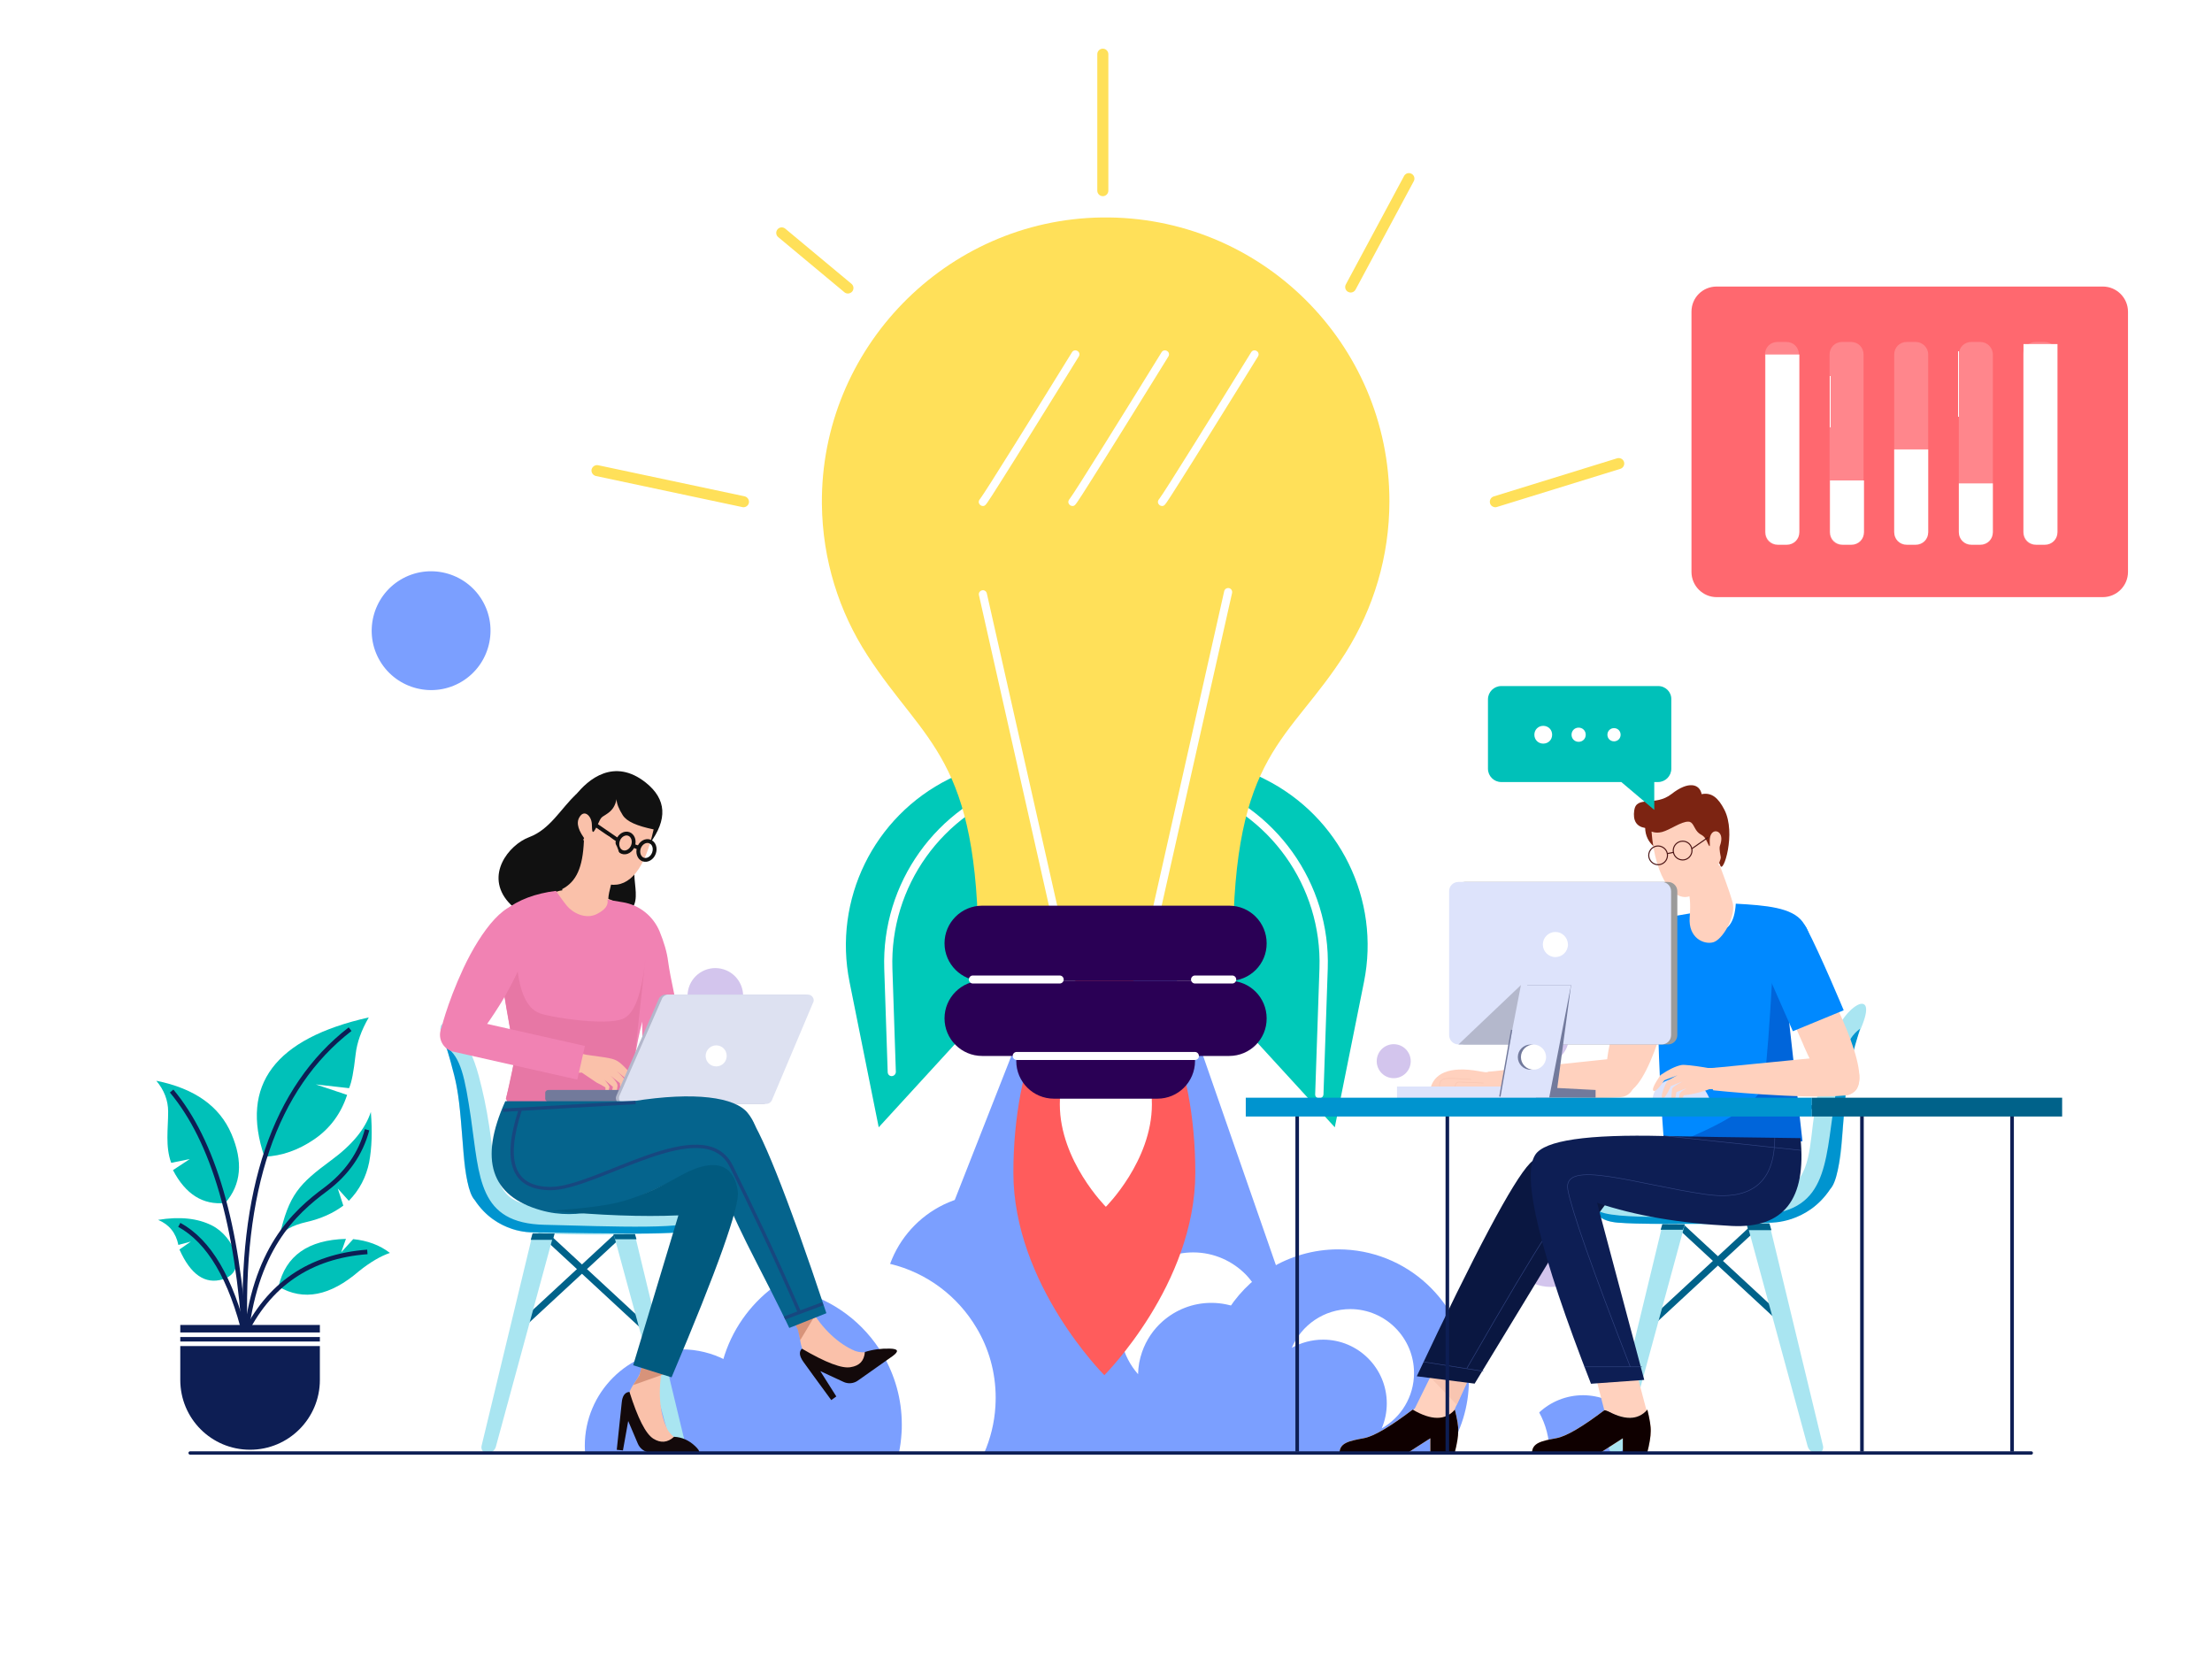 <?xml version="1.0" encoding="utf-8"?>
<!-- Generator: Adobe Illustrator 25.2.0, SVG Export Plug-In . SVG Version: 6.00 Build 0)  -->
<svg version="1.1" id="Layer_1" xmlns="http://www.w3.org/2000/svg" xmlns:xlink="http://www.w3.org/1999/xlink" x="0px" y="0px"
	 viewBox="0 0 1600 1200" style="enable-background:new 0 0 1600 1200;" xml:space="preserve">
<style type="text/css">
	.st0{fill:none;}
	.st1{fill:#00C9B9;}
	.st2{fill:#FFFFFF;}
	.st3{fill:#7B9FFF;}
	.st4{fill:#FF5C5C;}
	.st5{fill:#D3C5ED;}
	.st6{fill:#FFE059;}
	.st7{fill:#2A0055;}
	.st8{fill-opacity:0;stroke:#00628A;stroke-width:2.179;stroke-miterlimit:8.717;}
	.st9{fill:#A9E5F1;}
	.st10{fill:#00628A;}
	.st11{fill:#0094CF;}
	.st12{fill-opacity:0;stroke:#FFFFFF;stroke-width:3.36;stroke-miterlimit:3.84;}
	.st13{fill:#111111;}
	.st14{fill:#FAC1AA;}
	.st15{fill-opacity:0;stroke:#111111;stroke-width:1.152;stroke-miterlimit:9.216;}
	.st16{filter:url(#Adobe_OpacityMaskFilter);}
	.st17{mask:url(#__lottie_element_496_1_);}
	.st18{fill:#D7937A;}
	.st19{fill:#F182B3;}
	.st20{fill:#E777A5;}
	.st21{fill:#F48E94;}
	.st22{fill-opacity:0;stroke:#F182B3;stroke-width:24.96;stroke-linejoin:round;stroke-miterlimit:3.84;}
	.st23{fill-opacity:0;stroke:#F182B3;stroke-width:24.96;stroke-miterlimit:3.84;}
	.st24{fill:#727A9B;}
	.st25{fill:#B3B7CB;}
	.st26{fill:#DDE1F1;}
	.st27{fill:#13090A;}
	.st28{fill:#05648D;}
	.st29{fill:#015A7F;}
	.st30{fill-opacity:0;stroke:#17477F;stroke-width:1.075;stroke-miterlimit:8.602;}
	.st31{fill:#FFD1BE;}
	.st32{fill:#F8C5B1;}
	.st33{fill:#0A1741;}
	.st34{fill-opacity:0;stroke:#324583;stroke-width:0.432;stroke-miterlimit:3.456;}
	.st35{fill:#0F0000;}
	.st36{fill-opacity:0;stroke:#FFFFFF;stroke-width:0.96;stroke-miterlimit:3.84;}
	.st37{fill-opacity:0;stroke:#FFFFFF;stroke-width:12.48;stroke-miterlimit:3.84;}
	.st38{fill-opacity:0;stroke:#FFD1BE;stroke-width:12.48;stroke-linecap:round;stroke-linejoin:round;stroke-miterlimit:3.84;}
	.st39{fill:#0089FF;}
	.st40{fill-opacity:0;stroke:#FFFFFF;stroke-width:23.04;stroke-miterlimit:3.84;}
	.st41{fill-opacity:0;stroke:#F8C5B1;stroke-width:0.432;stroke-linecap:round;stroke-miterlimit:3.456;}
	.st42{fill:#0065DA;}
	.st43{fill:#0D1E54;}
	.st44{filter:url(#Adobe_OpacityMaskFilter_1_);}
	.st45{mask:url(#__lottie_element_410_1_);}
	.st46{fill:#7C2412;}
	.st47{fill-opacity:0;stroke:#4C1515;stroke-width:0.864;stroke-miterlimit:3.456;}
	.st48{fill-opacity:0;stroke:#FFD1BE;stroke-width:15.36;stroke-linecap:round;stroke-linejoin:round;stroke-miterlimit:3.84;}
	.st49{fill:#DDE3FB;}
	.st50{fill:#9B9B9B;}
	.st51{fill:#B4B8CC;}
	.st52{fill:#727A9C;}
	.st53{fill-opacity:0;stroke:#727A9C;stroke-width:0.96;stroke-miterlimit:3.84;}
	.st54{fill-opacity:0;stroke:#0D1E54;stroke-width:2.592;stroke-miterlimit:3.456;}
	.st55{fill:#00C1B9;}
	.st56{fill-opacity:0;stroke:#0D1E54;stroke-width:1.816;stroke-miterlimit:7.264;}
	.st57{fill-opacity:0;stroke:#FFFFFF;stroke-width:1.816;stroke-miterlimit:7.264;}
	.st58{filter:url(#Adobe_OpacityMaskFilter_2_);}
	.st59{mask:url(#__lottie_element_26_1_);}
	.st60{opacity:0.3;}
	.st61{filter:url(#Adobe_OpacityMaskFilter_3_);}
	.st62{mask:url(#__lottie_element_13_1_);}
	.st63{fill:#8BAAFF;}
	.st64{fill-opacity:0;stroke:#FFFFFF;stroke-width:4;stroke-miterlimit:4;}
	.st65{fill-opacity:0;stroke:#0D1E54;stroke-width:2.7;stroke-linecap:round;stroke-miterlimit:3.6;}
	.st66{fill:#FF686F;}
	.st67{filter:url(#Adobe_OpacityMaskFilter_4_);}
	.st68{mask:url(#__lottie_element_13_2_);}
	.st69{opacity:0.2;}
	.st70{fill:#FF868C;}
</style>
<rect class="st0" width="1600" height="1200"/>
<g>
	<g>
		<path class="st1" d="M695.7,558.9l-9.3,4.6c-54.4,27.1-83.9,87.2-71.9,146.8l21.1,105.1l96.9-105.8L695.7,558.9z"/>
		<g>
			<path class="st2" d="M645,778.4c-1.6,0-2.8-1.2-2.9-2.8l-2.5-74.8c-2.1-61.9,37.8-117.8,97-135.9l10-3.1c0.8-0.3,1.8-0.1,2.5,0.4
				c0.7,0.5,1.2,1.3,1.3,2.2l8,106.5c0.1,1.6-1.1,3-2.7,3.1c-1.6,0.1-3-1.1-3.1-2.7l-7.7-102.9l-6.5,2
				c-56.7,17.4-94.9,70.9-92.9,130.2l2.5,74.8C647.9,777,646.7,778.3,645,778.4C645,778.4,645,778.4,645,778.4z"/>
		</g>
		<path class="st1" d="M905.4,558.9l9.3,4.6c54.4,27.1,83.9,87.2,71.9,146.8l-21.1,105.1l-96.9-105.8L905.4,558.9z"/>
		<g>
			<path class="st2" d="M954.2,794.5C954.2,794.5,954.2,794.5,954.2,794.5c-1.7-0.1-3-1.4-2.9-3l3.1-91
				c2-59.3-36.2-112.8-92.9-130.2l-6.5-2L846,689.7c-0.1,1.6-1.5,2.8-3.1,2.7c-1.6-0.1-2.8-1.5-2.7-3.1l9.4-125
				c0.1-0.9,0.5-1.7,1.3-2.2c0.7-0.5,1.6-0.6,2.5-0.4l10,3.1c59.2,18.2,99.1,74.1,97,135.9l-3.1,91
				C957.1,793.3,955.8,794.5,954.2,794.5z"/>
		</g>
		<polygon class="st3" points="740.4,741.2 656.6,954.5 936.6,954.5 842.7,684.6 		"/>
		
			<ellipse transform="matrix(0.995 -9.853795e-02 9.853795e-02 0.995 -89.195 75.144)" class="st3" cx="716.1" cy="940.6" rx="76.8" ry="76.8"/>
		<path class="st3" d="M945,983.2c0,26.6-11,50.6-28.7,67.8H784.7c-12.8-12.4-22-28.4-26.2-46.3c-1.6-6.9-2.5-14.1-2.5-21.5
			c0-10.9,1.9-21.4,5.3-31.2c5.3-15.3,14.5-28.9,26.4-39.4c16.7-14.9,38.7-23.9,62.8-23.9c26.7,0,50.9,11.1,68.1,29
			C935,934.6,945,957.7,945,983.2z"/>
		<path class="st2" d="M916.2,959.1c0,0.5,0,0.9,0,1.4c-0.5-0.6-1.1-1.2-1.7-1.8c-9.7-10-23.2-16.3-38.3-16.3
			c-13.6,0-25.9,5.1-35.3,13.4c-6.7,5.9-11.8,13.5-14.8,22.1c-1.8,5.1-2.8,10.5-2.9,16.1c-5.7-6.5-9.8-14.3-11.8-22.9
			c-0.9-3.9-1.4-7.9-1.4-12.1c0-6.1,1-12,3-17.5c3-8.6,8.2-16.2,14.8-22.2c9.4-8.4,21.7-13.4,35.3-13.4c15,0,28.6,6.3,38.3,16.3
			C910.5,931.9,916.2,944.8,916.2,959.1z"/>
		<path class="st4" d="M838.2,819.6c0,48.4-39.4,87.7-39.4,87.7s-39.4-39.3-39.4-87.7c0-48.4,17.6-87.7,39.4-87.7
			C820.6,732,838.2,771.2,838.2,819.6z"/>
		<path class="st3" d="M562.5,1045.8c0,1.7-0.1,3.4-0.2,5.1H423.2c-0.1-1.7-0.2-3.4-0.2-5.1c0-38.5,31.2-69.8,69.8-69.8
			c11.5,0,22.4,2.8,31.9,7.7C547.1,995.4,562.5,1018.8,562.5,1045.8z"/>
		<path class="st3" d="M1191.6,1050.9h-93.1c1.3-11.5,6.7-21.8,14.9-29.3c8.3-7.7,19.5-12.4,31.7-12.4
			C1169.1,1009.3,1189,1027.5,1191.6,1050.9z"/>
		<circle class="st5" cx="443.3" cy="853.9" r="23.8"/>
		<circle class="st5" cx="1114.8" cy="749.8" r="20.1"/>
		
			<ellipse transform="matrix(0.924 -0.383 0.383 0.924 -258.382 497.523)" class="st5" cx="1121.4" cy="898.2" rx="32.9" ry="32.9"/>
		
			<ellipse transform="matrix(9.853850e-02 -0.995 0.995 9.853850e-02 145.204 1695.128)" class="st5" cx="1008.2" cy="767.4" rx="12.3" ry="12.3"/>
		
			<ellipse transform="matrix(8.933266e-02 -0.996 0.996 8.933266e-02 -374.286 1344.436)" class="st5" cx="548.1" cy="876.9" rx="14.5" ry="14.5"/>
		
			<ellipse transform="matrix(0.2 -0.98 0.98 0.2 -292.446 1083.241)" class="st5" cx="517.4" cy="720.8" rx="20.1" ry="20.1"/>
		<path class="st3" d="M821.7,1027.1c0,8.3-1.3,16.4-3.8,23.9h-146c-2.5-7.5-3.8-15.5-3.8-23.9c0-8.3,1.3-16.3,3.7-23.7
			c5.9-18.2,18.4-33.4,34.6-42.8c11.3-6.5,24.4-10.3,38.4-10.3c5.6,0,11.1,0.6,16.4,1.7c10.2,2.2,19.7,6.5,27.9,12.3
			C808.9,978.2,821.7,1001.1,821.7,1027.1z"/>
		<path class="st2" d="M1120.8,1050.9H999.2c0-33.6,27.2-60.8,60.8-60.8c0.7,0,1.4,0,2.1,0c22.1,0.8,41.2,13.3,51.2,31.5
			C1118.1,1030.3,1120.8,1040.3,1120.8,1050.9z"/>
		<path class="st3" d="M1062.5,998.2c0,19.5-5.9,37.7-16.1,52.7H889.6c-10.2-15.1-16.1-33.2-16.1-52.7c0-34.1,18.1-64,45.1-80.6
			c14.4-8.8,31.3-13.9,49.4-13.9c49.5,0,90.1,38,94.2,86.5C1062.4,992.8,1062.5,995.5,1062.5,998.2z"/>
		<path class="st2" d="M720.2,1011c0,2.1-0.1,4.2-0.2,6.3c-0.7,11.9-3.6,23.3-8.1,33.7H529.2c-5.4-12.2-8.3-25.7-8.3-39.9
			c0-9.4,1.3-18.6,3.8-27.2c6.1-21.4,19.1-39.8,36.4-52.8c16.6-12.4,37.2-19.7,59.4-19.7c8.1,0,15.9,1,23.4,2.8h0
			c26.6,6.4,49,23.5,62.5,46.4C715.2,975.3,720.2,992.6,720.2,1011z"/>
		<path class="st3" d="M652.3,1030.4c0,2.1,0,4.2-0.2,6.3c-0.3,4.8-0.9,9.6-1.9,14.2H527.5c-5.4-12.2-8.3-25.7-8.3-39.9
			c0-9.4,1.3-18.6,3.8-27.2c6.1-21.4,19.1-39.8,36.4-52.8c5.7,0.4,11.3,1.2,16.7,2.5h0c26.6,6.4,49,23.5,62.5,46.4
			C647.3,994.8,652.3,1012,652.3,1030.4z"/>
		<path class="st4" d="M864.6,848.2c0,80.9-65.8,146.5-65.8,146.5s-65.8-65.6-65.8-146.5c0-80.9,29.5-146.5,65.8-146.5
			C835.2,701.7,864.6,767.3,864.6,848.2z"/>
		<path class="st2" d="M833.2,798.8c0,41-33.3,74.1-33.3,74.1s-33.3-33.2-33.3-74.1c0-41,14.9-74.1,33.3-74.1
			C818.3,724.7,833.2,757.9,833.2,798.8z"/>
		<path class="st2" d="M1022.8,993.1c0,17.2-9.4,32.2-23.4,40.1c2.4-5.5,3.7-11.7,3.7-18.1c0-25.4-20.6-46.1-46.1-46.1
			c-8.2,0-16,2.2-22.6,5.9c7-16.5,23.4-28,42.4-28C1002.2,947,1022.8,967.7,1022.8,993.1z"/>
		<g>
			<path class="st2" d="M868.7,712.5c-0.3,0-0.6,0-0.8-0.1c-1.5-0.5-2.4-2.1-1.9-3.6l12.2-40.2c0.5-1.5,2.1-2.4,3.6-1.9
				c1.5,0.5,2.4,2.1,1.9,3.6l-12.2,40.2C871.1,711.7,870,712.5,868.7,712.5z"/>
		</g>
		<g>
			<path class="st6" d="M1005,362.5c0-114.3-93.5-206.8-208.2-205.2c-112.5,1.6-203.4,94.8-202.3,207.3
				c0.4,40.3,12.4,77.8,32.9,109.4c41.7,64.4,80.3,73.5,80.3,215.3v10.2h184.2v-13.9c0-142.3,40.6-148.6,81.6-213.7
				C993.4,440.1,1005,402.7,1005,362.5z"/>
			<g>
				<path class="st2" d="M710.9,366c-1.2,0-2.3-0.8-2.8-2c-0.4-1.1,0-2.3,0.8-3.1c3.4-4.2,41.5-65.6,66.5-106.1
					c0.8-1.4,2.6-1.8,4-0.9c1.4,0.8,1.8,2.6,0.9,4c-0.2,0.3-16.6,26.9-33,53.2c-9.6,15.5-17.4,27.8-23,36.7
					c-11.1,17.6-11.3,17.7-12.6,18.1C711.5,366,711.2,366,710.9,366z M710,360.3C710,360.3,710,360.3,710,360.3
					C710,360.3,710,360.3,710,360.3z"/>
			</g>
			<g>
				<path class="st2" d="M775.7,366c-1.2,0-2.3-0.8-2.8-2c-0.4-1.1,0-2.3,0.8-3.1c3.4-4.2,41.5-65.6,66.5-106.1
					c0.8-1.4,2.6-1.8,4-0.9c1.4,0.8,1.8,2.6,0.9,4c-0.2,0.3-16.6,26.9-33,53.2c-9.6,15.5-17.4,27.8-23,36.7
					c-11.1,17.6-11.3,17.7-12.6,18.1C776.3,366,776,366,775.7,366z M774.8,360.3C774.8,360.3,774.8,360.3,774.8,360.3
					C774.8,360.3,774.8,360.3,774.8,360.3z"/>
			</g>
			<g>
				<path class="st2" d="M840.5,366c-1.2,0-2.3-0.8-2.8-2c-0.4-1.1,0-2.3,0.8-3.1c3.4-4.2,41.5-65.6,66.5-106.1
					c0.8-1.4,2.6-1.8,4-0.9c1.4,0.8,1.8,2.6,0.9,4c-0.2,0.3-16.6,26.9-33,53.2c-9.6,15.5-17.4,27.8-23,36.7
					c-11.1,17.6-11.3,17.7-12.6,18.1C841.1,366,840.8,366,840.5,366z M839.6,360.3C839.6,360.3,839.6,360.3,839.6,360.3
					C839.6,360.3,839.6,360.3,839.6,360.3z"/>
			</g>
			<g>
				<path class="st2" d="M763.1,664.4c-1.3,0-2.5-0.9-2.8-2.3l-52.2-231.6c-0.4-1.6,0.6-3.1,2.2-3.5c1.6-0.4,3.1,0.6,3.5,2.2
					l52.2,231.6c0.4,1.6-0.6,3.1-2.2,3.5C763.5,664.3,763.3,664.4,763.1,664.4z"/>
			</g>
			<g>
				<path class="st2" d="M832.5,679c-0.2,0-0.4,0-0.6-0.1c-1.6-0.4-2.5-1.9-2.2-3.5l55.8-247.8c0.4-1.6,1.9-2.5,3.5-2.2
					c1.6,0.4,2.5,1.9,2.2,3.5l-55.8,247.8C835,678.1,833.9,679,832.5,679z"/>
			</g>
			<path class="st7" d="M837.2,794.7h-74.9c-15,0-27.2-12.2-27.2-27.2l0,0c0-15,12.2-27.2,27.2-27.2h74.9c15,0,27.2,12.2,27.2,27.2
				l0,0C864.3,782.6,852.2,794.7,837.2,794.7z"/>
			<path class="st7" d="M889.1,709.5H710.4c-15,0-27.2-12.2-27.2-27.2l0,0c0-15,12.2-27.2,27.2-27.2h178.7c15,0,27.1,12.2,27.1,27.2
				l0,0C916.3,697.4,904.1,709.5,889.1,709.5z"/>
			<path class="st7" d="M889.1,763.8H710.4c-15,0-27.2-12.2-27.2-27.2l0,0c0-15,12.2-27.2,27.2-27.2h178.7c15,0,27.1,12.2,27.1,27.2
				l0,0C916.3,751.7,904.1,763.8,889.1,763.8z"/>
			<g>
				<path class="st2" d="M766.5,711.4h-62.8c-1.6,0-2.9-1.3-2.9-2.9c0-1.6,1.3-2.9,2.9-2.9h62.8c1.6,0,2.9,1.3,2.9,2.9
					C769.4,710.1,768.1,711.4,766.5,711.4z"/>
			</g>
			<g>
				<path class="st2" d="M864.3,766.7H735.4c-1.6,0-2.9-1.3-2.9-2.9c0-1.6,1.3-2.9,2.9-2.9h128.9c1.6,0,2.9,1.3,2.9,2.9
					C867.3,765.4,866,766.7,864.3,766.7z"/>
			</g>
			<g>
				<path class="st2" d="M891.3,711.4h-26.9c-1.6,0-2.9-1.3-2.9-2.9c0-1.6,1.3-2.9,2.9-2.9h26.9c1.6,0,2.9,1.3,2.9,2.9
					C894.2,710.1,892.9,711.4,891.3,711.4z"/>
			</g>
		</g>
	</g>
	<g>
		<path class="st6" d="M1081.6,366.9c-1.7,0-3.3-1.1-3.8-2.8c-0.6-2.1,0.5-4.3,2.6-5l89.3-27.6c2.1-0.6,4.3,0.5,5,2.6
			c0.6,2.1-0.5,4.3-2.6,5l-89.3,27.6C1082.3,366.9,1081.9,366.9,1081.6,366.9z"/>
	</g>
	<g>
		<path class="st6" d="M537.8,366.9c-0.3,0-0.6,0-0.8-0.1l-106-22.5c-2.1-0.5-3.5-2.6-3.1-4.7c0.5-2.1,2.6-3.5,4.7-3.1l106,22.5
			c2.1,0.5,3.5,2.6,3.1,4.7C541.3,365.6,539.6,366.9,537.8,366.9z"/>
	</g>
	<g>
		<path class="st6" d="M977,211.6c-0.6,0-1.3-0.2-1.9-0.5c-1.9-1-2.7-3.4-1.6-5.4l42.1-78.4c1-1.9,3.4-2.7,5.4-1.6
			c1.9,1,2.7,3.4,1.6,5.4l-42.1,78.4C979.8,210.8,978.4,211.6,977,211.6z"/>
	</g>
	<g>
		<path class="st6" d="M613.3,212.3c-0.9,0-1.8-0.3-2.5-0.9l-47.9-39.9c-1.7-1.4-1.9-3.9-0.5-5.6c1.4-1.7,3.9-1.9,5.6-0.5l47.9,39.9
			c1.7,1.4,1.9,3.9,0.5,5.6C615.6,211.8,614.4,212.3,613.3,212.3z"/>
	</g>
	<g>
		<path class="st6" d="M797.7,141.9c-2.2,0-4-1.8-4-4V39.2c0-2.2,1.8-4,4-4c2.2,0,4,1.8,4,4v98.7
			C801.7,140.1,799.9,141.9,797.7,141.9z"/>
	</g>
</g>
<rect x="164" y="461" class="st0" width="528" height="624"/>
<rect x="284.5" y="732.2" class="st0" width="244.8" height="323.5"/>
<g transform="matrix(1,0,0,1,125.5,282.5)">
	<g transform="matrix(2.27,0,0,2.27,583.279,-69.865)">
		<g transform="matrix(1,0,0,1,0,0)">
			<path class="st8" d="M-113.6,298.5l-35,32.4"/>
		</g>
		<g transform="matrix(1,0,0,1,0,0)">
			<path class="st8" d="M-140,298.5l35,32.4"/>
		</g>
		<g transform="matrix(1,0,0,1,0,0)">
			<g transform="matrix(1,0,0,1,0,0)">
				<g transform="matrix(1,0,0,1,0,0)">
					<path class="st9" d="M-110.1,299.1l16.4,68c0.2,1-0.4,2-1.3,2.2c-0.1,0-0.3,0.1-0.4,0.1c-1.4,0-2.6-0.9-2.9-2.2l-18.5-68l0,0
						H-110.1z"/>
				</g>
			</g>
			<g transform="matrix(1,0,0,1,0,0)">
				<path class="st10" d="M59.8,199.3"/>
			</g>
		</g>
		<g transform="matrix(1,0,0,1,0,0)">
			<g transform="matrix(1,0,0,1,0,0)">
				<g transform="matrix(1,0,0,1,0,0)">
					<path class="st9" d="M-142.4,299.1l-16.4,68c-0.2,1,0.4,2,1.3,2.2c0.1,0,0.3,0.1,0.4,0.1c1.4,0,2.6-0.9,2.9-2.2l18.5-68l0,0
						H-142.4z"/>
				</g>
			</g>
			<g transform="matrix(1,0,0,1,0,0)">
				<path class="st10" d="M59.8,199.3"/>
			</g>
		</g>
		<g transform="matrix(1,0,0,1,0,0)">
			<g transform="matrix(1,0,0,1,0,0)">
				<path class="st9" d="M-170.2,232.5c1.9,0.4,7.2,4.3,10.5,16.6c1.3,4.9,2.4,9.8,3.4,16.4c1.6,9.7,1,19.9,8.5,23.5
					c13.4,6.4,53.4,1.8,56.4,3.9s2.3,5.9-5.2,6.3s-44.6,1.4-52.1-1.1s-14.8-8.1-15.8-22.9s-1.9-26.8-5.2-34
					C-173,234-172.1,232.1-170.2,232.5z"/>
			</g>
		</g>
		<g transform="matrix(1,0,0,1,0,0)">
			<path class="st11" d="M-170,240c4.6,3.2,5.9,9.6,7.8,22.4c2.8,19.2,2.3,33.7,23.4,34.2s49,1.8,49-2.2c0-4,3.4,3.8-6.6,4.6
				c-5.5,0.5-17.2,0.5-46.3,0c0,0-11.2,0.4-18.3-10.3c-4.1-4.5-3.4-24-5.7-36C-167.4,248.6-170,240-170,240z"/>
		</g>
	</g>
	<g transform="matrix(1,0,0,1,127.5,168.5)">
		<g transform="matrix(1,0,0,1,0,0)">
			<path class="st10" d="M206.3,441.6l-15.6,0.1l1.3,3.7h15.4L206.3,441.6z"/>
			<path class="st12" d="M153.9,443"/>
		</g>
		<g transform="matrix(1,0,0,1,0,0)">
			<path class="st10" d="M148.2,441.2h-16l-1.3,4.6h16L148.2,441.2z"/>
			<path class="st12" d="M153.9,443"/>
		</g>
	</g>
</g>
<g transform="matrix(-2.26,-0.808,-0.808,2.26,561.821,340.925)">
	<g transform="matrix(1,0,0,1,0,0)">
		<g transform="matrix(1,0,0,1,0,0)">
			<path class="st13" d="M-1.7,118.4c-1.4-11.9,21.2-15.1,25.9-6.3c2.8,5.4,3.8,12.5,8.9,16.8c5.1,4.3,8.8,15.4-0.7,20.6
				s-22.3-2.9-31.9-7.3S1.7,130,0,124.6C-1.2,120.9-1.7,118.9-1.7,118.4z"/>
		</g>
	</g>
</g>
<g transform="matrix(-2.26,-0.808,-0.808,2.26,561.652,341.397)">
	<g transform="matrix(1,0,0,1,0,0)">
		<g transform="matrix(1,0,0,1,0,0)">
			<path class="st13" d="M-1.7,118.4c-2.7-8.8-0.3-14.4,7.3-17c11.5-3.9,16.7,4.9,18.6,10.7c8.4,25.6-25.2,22.6-24.2,12.5
				C0.4,120.8-1.7,118.9-1.7,118.4z"/>
		</g>
		<g transform="matrix(1,0,0,1,0,0)">
			<g transform="matrix(1,0,0,1,0,0)">
				<g transform="matrix(1,0,0,1,0,0)">
					<path class="st14" d="M-1.4,113.9c-1.5,11.8,0.8,18.9,6.9,20.1c7,0.1,9.3-2,10.9-9.9c3.4-2.1,4.9-4.1,4.5-6.1
						c-0.5-2.9-3.3-1.6-4.2,0.6c-0.9,2.2-1.3,3.5-1.7,0c-0.3-3.5-0.3-2.5-1.8-4.7c-1-1.4-1.3-3-1-4.8c-0.5,1.2-1.6,2.5-3.4,3.9
						S3.7,114.6-1.4,113.9z"/>
				</g>
			</g>
		</g>
	</g>
	<g transform="matrix(1,0,0,1,0,0)">
		<path class="st15" d="M5.2,117.7c1.3,0,2.4,1.3,2.4,2.9c0,1.6-1.1,2.9-2.4,2.9c-1.3,0-2.4-1.3-2.4-2.9
			C2.8,119,3.9,117.7,5.2,117.7z"/>
	</g>
	<g transform="matrix(1,0,0,1,0,0)">
		<path class="st15" d="M-1.5,117.7c1.3,0,2.4,1.3,2.4,2.9c0,1.6-1.1,2.9-2.4,2.9s-2.4-1.3-2.4-2.9C-3.9,119-2.9,117.7-1.5,117.7z"
			/>
	</g>
	<g transform="matrix(1,0,0,1,0,0)">
		<path class="st15" d="M2.8,120.6H0.9 M7.6,120.6l8.7-2.3"/>
	</g>
</g>
<g transform="matrix(-2.331,-0.572,-0.572,2.331,577.43,310.627)">
	<g transform="matrix(1,0,0,1,0,0)">
		<g transform="matrix(1,0,0,1,0,0)">
			<g transform="matrix(1,0,0,1,0,0)">
				<g transform="matrix(1,0,0,1,0,0)">
					<path class="st14" d="M22.2,145.2c-0.3,2.5,0.4,5-1.1,8.5c-2.3,5.4,10.7,8.6,15-2.2c-3.6-3.2-4.5-7.7-2.9-15.7
						c1.5-1-4.4-4.8-7.9-2.7C20.9,135.7,18.9,144.5,22.2,145.2z"/>
				</g>
			</g>
		</g>
	</g>
</g>
<defs>
	<filter id="Adobe_OpacityMaskFilter" filterUnits="userSpaceOnUse" x="429.3" y="627.4" width="23.5" height="33.2">
		<feColorMatrix  type="matrix" values="1 0 0 0 0  0 1 0 0 0  0 0 1 0 0  0 0 0 1 0"/>
	</filter>
</defs>
<mask maskUnits="userSpaceOnUse" x="429.3" y="627.4" width="23.5" height="33.2" id="__lottie_element_496_1_">
	
		<g transform="matrix(-2.331,-0.572,-0.572,2.331,577.43,310.627)" class="st16">
		<g transform="matrix(1,0,0,1,0,0)">
			<g transform="matrix(1,0,0,1,0,0)">
				<g transform="matrix(1,0,0,1,0,0)">
					<g transform="matrix(1,0,0,1,0,0)">
						<path class="st14" d="M128.9-22.2c-0.3,2.6,0.4,4.2-1.1,7.8c-2.4,5.6,11.2,9,15.6-2.3c-3.8-3.3-4.7-8-3-16.3
							C139.5-32.5,133.9-21,128.9-22.2z"/>
					</g>
				</g>
			</g>
		</g>
	</g>
</mask>
<g class="st17">
	
		<g transform="matrix(-2.26,-0.808,-0.808,2.26,561.652,341.397)">
		<g transform="matrix(1,0,0,1,0,0)">
			<g transform="matrix(1,0,0,1,0,0)">
				<g transform="matrix(1,0,0,1,0,0)">
					<path class="st18" d="M5.5,133.3c2.8,0,4.8-0.9,6.1-2.6c-0.6,4.3-3.9,7.4-9.9,9.3C-4.3,141.9-3,139.7,5.5,133.3z"/>
				</g>
			</g>
		</g>
	</g>
</g>
<g transform="matrix(2.235,0.152,-0.152,2.235,682.613,167.919)">
	<g transform="matrix(1,0,0,1,0,0)">
		<g transform="matrix(1,0,0,1,0,0)">
			<path class="st14" d="M-106.1,220.3c-6-0.8-10.8,6.4-10.8,6.4l19.6,5.2c0,0,8.7-4.4,7.6-7.4S-100.1,221-106.1,220.3z"/>
		</g>
	</g>
	<g transform="matrix(1,0,0,1,0,0)">
		<g transform="matrix(1,0,0,1,0,0)">
			<path class="st19" d="M-110.5,220.7c1.3,1.6,2.5,3.1,3.8,4.5c1.8,2,6.3,4.3,10,2c2.5-1.5,3.5-3.1,3-4.8l5,0.5
				c5.4,0.5,10.1,3.8,12.5,8.6c1.6,3.3,2.8,6.4,3.4,9.5c1.1,5.3,3.8,14.5,7.8,27.5c0,2.9-1,5-3,6.4c-4.3,2.9-7.5,2.2-9.5-1.7
				c-1.3-2.6-2.1-6.7-2.3-12.3c-1.5,7.6-2.2,16.9-2.2,28h-40.1c1.2-5.8,1.8-10.5,1.8-14c0-3.5-12.1-41.7-6.1-46.9
				C-122.4,224.4-117.1,222-110.5,220.7z"/>
		</g>
	</g>
	<g transform="matrix(1,0,0,1,0,0)">
		<path class="st20" d="M-81.9,289l0.3-13.2l1.4-34.8c-0.4,11.3-2.4,17.8-6,19.5c-5.4,2.6-23,1.1-26.8,0c-4.8-1.4-7.8-7.8-9-19.5
			l-5.1,1l2,12.3l5.1,20.9l-2,13.6c0,0,2.3,7.5,19.1,7.8C-86,298.5-81.9,289-81.9,289z"/>
	</g>
	<g transform="matrix(1,0,0,1,0,0)">
		<path class="st21" d="M74.7,198.2"/>
	</g>
</g>
<g transform="matrix(2.106,0.764,-0.764,2.106,717.818,302.08)">
	<g transform="matrix(1,0,0,1,0,0)">
		<path class="st14" d="M-43.7,245.9c0.4,1.3,0.9,2,1.3,2.2c0.4,0.1,0.2-0.5,0.1-1.2c-0.1-0.6-0.2-1.2-0.2-1.5
			c-0.1-0.4-0.9-0.9-2.3-1.7l3.3,1.2c0.2,1.7,0.6,2.8,1.2,3.2c0.9,0.6,0.4-3,0.1-4c-0.2-0.7-1.2-1.5-3.2-2.3l3.6,1.2
			c1.2,2.7,2,3.9,2.6,3.6c0.9-0.4-1-4.4-1.3-4.9c-0.2-0.4-1.4-1.1-3.6-2l4.3,1.5c1.7,2.4,2.8,3.5,3.4,3.1c0.9-0.5-2.1-4.6-2.4-4.8
			c-0.2-0.2-2.7-1.8-5.3-2.7c-2.3-0.8-4.6,0-9.6,1c-0.7,0.2-1.9,0.4-3.6,0.6l0.7,6.5l2.1-0.9c2.5,0.6,4.3,1.1,5.6,1.4
			C-45.7,245.5-44.7,245.7-43.7,245.9z"/>
	</g>
</g>
<g transform="matrix(1,0,0,1,0,0)">
	<g transform="matrix(1,0,0,1,267.038,320.538)">
		
			<g transform="matrix(0.346,-0.938,0.938,0.346,28.455,-77.156)">
		</g>
		<g transform="matrix(1,0,0,1,0,0)">
			<g transform="matrix(1,0,0,1,0,0)">
			</g>
		</g>
		<g transform="matrix(1,0,0,1,0,0)">
			<g transform="matrix(1,0,0,1,-200,-200)">
			</g>
		</g>
		<g transform="matrix(1,0,0,1,-135,0)">
			<g transform="matrix(1,0,0,1,0,0)">
			</g>
		</g>
	</g>
	<g transform="matrix(1,0,0,1,0,0)">
		<g transform="matrix(1,0,0,1,267.038,320.538)">
			<path class="st22" d="M153.3,448.2L63.7,428c0,0,41.5-78.6,42.8-81.2"/>
			
				<g transform="matrix(0.346,-0.938,0.938,0.346,28.455,-77.156)">
			</g>
		</g>
	</g>
</g>
<g transform="matrix(0.99,0.14,-0.14,0.99,268.406,332.568)">
	<g transform="matrix(1,0,0,1,0,0)">
		<path class="st19" d="M157.1,304.8c-14.9-7.2-30.7,21.6-39.4,49.9c-8.6,28.3-10,47.6-10,47.6s15.1,7.7,19.4,7.7
			c4.3,0,12.7-15.5,20.4-32.8S172,312,157.1,304.8z"/>
		<path class="st23" d="M214.3,421.9"/>
	</g>
</g>
<g transform="matrix(2.24,0,0,2.24,669.001,137)">
	<g transform="matrix(1,0,0,1,0,0)">
		<path class="st24" d="M-121.6,290.8h28.8l0,0v3.8h-28.8c-0.5,0-1-0.4-1-1v-1.9C-122.6,291.2-122.1,290.8-121.6,290.8z"/>
	</g>
	<g transform="matrix(1,0,0,1,0,0)">
		<path class="st25" d="M-83.9,260h45.1c1.1,0,1.9,0.9,1.9,1.9c0,0.3-0.1,0.5-0.2,0.7l-13.3,31.5c-0.3,0.7-1,1.2-1.8,1.2h-45.7
			c-1.1,0-1.9-0.9-1.9-1.9c0-0.3,0.1-0.5,0.2-0.8l13.8-31.5C-85.3,260.5-84.6,260-83.9,260z"/>
	</g>
	<g transform="matrix(1,0,0,1,0,0)">
		<path class="st26" d="M-82.9,260h45.1c1.1,0,1.9,0.9,1.9,1.9c0,0.3-0.1,0.5-0.2,0.7l-13.3,31.5c-0.3,0.7-1,1.2-1.8,1.2h-45.7
			c-1.1,0-1.9-0.9-1.9-1.9c0-0.3,0.1-0.5,0.2-0.8l13.8-31.5C-84.4,260.5-83.7,260-82.9,260z"/>
	</g>
	<g transform="matrix(1,0,0,1,0,0)">
		<path class="st2" d="M-67.4,276.4c1.9,0,3.4,1.5,3.4,3.4s-1.5,3.4-3.4,3.4c-1.9,0-3.4-1.5-3.4-3.4S-69.2,276.4-67.4,276.4z"/>
	</g>
</g>
<g transform="matrix(2.211,-0.357,0.357,2.211,615.51,99.106)">
	<g transform="matrix(1,0,0,1,0,0)">
		<g transform="matrix(1,0,0,1,0,0)">
			<g transform="matrix(1,0,0,1,0,0)">
				<g transform="matrix(1,0,0,1,0,0)">
					<path class="st14" d="M-56.1,388.4c-2.3-0.1-3.9-0.5-5-1.1c-5.2-3.2-9.4-9-11.9-15.3l-5.9,3c0.6,1.6,0.9,3.1,0.8,4.8
						c-0.1,2.4,0,4.8,1.1,5.9c0.8,0.8,5.5,3.5,14.3,8.1L-56.1,388.4z"/>
				</g>
			</g>
			<g transform="matrix(1,0,0,1,0,0)">
				<path class="st18" d="M-70.7,372.2l-7.4,8.8l-0.2-3.4l-0.8-2.5L-70.7,372.2z"/>
			</g>
		</g>
		<g transform="matrix(1,0,0,1,0,0)">
			<path class="st27" d="M-78,383.8c-1.2,0.8-1.2,2.3-0.2,4.3c1,2,3.3,6.6,6.9,13.6l1.8-0.9l-3.8-8.9l6.8,4.6c1.4,1,3.3,1.1,4.8,0.3
				l12.3-6l0,0c2.3-1.2,2.1-2-0.6-2.5c-2.7-0.5-5.4-0.6-8.1-0.2c-0.7,2.8-2.4,4.1-5.3,4.1C-66.2,392.3-71.1,389.5-78,383.8z"/>
		</g>
	</g>
</g>
<g transform="matrix(2.24,0,0,2.24,668.999,138)">
	<g transform="matrix(1,0,0,1,0,0)">
		<g transform="matrix(1,0,0,1,0,0)">
			<g transform="matrix(1,0,0,1,0,0)">
				<path class="st28" d="M-135.5,294c-8.5,18.9-4.7,30.6,11.5,35.2c24.3,7,48.7-18.2,57.5-12c8.8,6.2,17.6-9.1,9.3-19.4
					c-4.1-5.1-17-7-37.1-3.8H-135.5z"/>
			</g>
		</g>
	</g>
</g>
<g transform="matrix(2.234,-0.159,0.159,2.234,653.715,117.819)">
	<g transform="matrix(1,0,0,1,0,0)">
		<g transform="matrix(1,0,0,1,0,0)">
			<g transform="matrix(1,0,0,1,0,0)">
				<path class="st28" d="M-83.8,319.5c2.1,7.3,2.7,11.6,11.2,31.5c5.7,13.3,8.6,20.6,9,21.7l12.3-3.9c-10.2-40-17.2-61.4-21.2-66.6
					S-88.5,302.9-83.8,319.5z"/>
			</g>
		</g>
	</g>
</g>
<g transform="matrix(2.24,0,0,2.24,668.999,137)">
	<g transform="matrix(1,0,0,1,0,0)">
		<g transform="matrix(1,0,0,1,0,0)">
			<g transform="matrix(1,0,0,1,0,0)">
				<g transform="matrix(1,0,0,1,0,0)">
					<path class="st14" d="M-79.6,404c-1.8-1.3-3-2.5-3.6-3.7c-2.6-5.5-3-12.7-1.6-19.3l-6.6-0.7c-0.3,1.6-1,3.1-1.9,4.4
						c-1.4,2-2.6,4-2.3,5.6c0.2,1.1,2.8,5.9,7.5,14.6L-79.6,404z"/>
				</g>
			</g>
			<g transform="matrix(1,0,0,1,0,0)">
				<path class="st18" d="M-83.2,382.2l-11,3.9l2-3.1l0.7-2.6L-83.2,382.2z"/>
			</g>
		</g>
		<g transform="matrix(1,0,0,1,0,0)">
			<path class="st27" d="M-95.4,388.3c-1.4,0.1-2.3,1.2-2.5,3.5c-0.2,2.3-0.8,7.3-1.6,15.2l2,0.2l1.7-9.5l3.1,7.3
				c0.7,1.7,2.4,2.9,4.3,2.9l13.4,0.3l0,0c2.6,0.3,2.8-0.5,0.8-2.4c-2-1.9-4.3-2.9-6.8-3c-2.1,1.9-4.3,2.1-6.7,0.6
				C-90.2,401.8-92.7,396.8-95.4,388.3z"/>
		</g>
	</g>
	<g transform="matrix(1,0,0,1,0,0)">
		<path class="st29" d="M-120.7,329.8c15.8,1.5,29.5,2,41.1,1.5l-14.6,48.4l12.4,3.9c14.9-35.1,22-55.2,21.4-60
			c-1-7.3-5.8-12.1-18.4-5.2c-4.7,2.6-12,6.7-20.2,8.7C-103.4,328.2-110.6,329.1-120.7,329.8z"/>
	</g>
</g>
<g transform="matrix(2.24,0,0,2.24,671,138.001)">
	<g transform="matrix(1,0,0,1,0,0)">
		<g transform="matrix(1,0,0,1,0,0)">
			<path class="st30" d="M-137.1,296.9l42.8-2.5 M-131.6,296.9c-5.5,16.8-2.2,25.2,9.8,25.3c15.1,0,49.5-25.1,58.4-7.2
				c5.9,11.9,13.7,28,22.1,47.4 M-46.2,364l12.3-4.6"/>
		</g>
	</g>
</g>
<rect x="829.5" y="532" class="st0" width="703.8" height="553"/>
<rect x="1129.1" y="717.5" class="st0" width="256.4" height="338.8"/>
<g transform="matrix(1,0,0,1,147,184.5)">
	<g transform="matrix(2.27,0,0,2.27,583.279,-69.865)">
		<g transform="matrix(1,0,0,1,0,0)">
			<path class="st8" d="M211.9,338.5l36.6,33.9"/>
		</g>
		<g transform="matrix(1,0,0,1,0,0)">
			<path class="st8" d="M239.5,338.5l-36.6,33.9"/>
		</g>
		<g transform="matrix(1,0,0,1,0,0)">
			<g transform="matrix(1,0,0,1,0,0)">
				<g transform="matrix(1,0,0,1,0,0)">
					<path class="st9" d="M208.2,339.1L191,410.3c-0.2,1,0.4,2.1,1.4,2.3c0.1,0,0.3,0.1,0.4,0.1c1.4,0,2.7-1,3.1-2.3l19.4-71.3l0,0
						H208.2z"/>
				</g>
			</g>
			<g transform="matrix(1,0,0,1,0,0)">
				<path class="st10" d="M30.3,234.6"/>
			</g>
		</g>
		<g transform="matrix(1,0,0,1,0,0)">
			<g transform="matrix(1,0,0,1,0,0)">
				<g transform="matrix(1,0,0,1,0,0)">
					<path class="st9" d="M242,339.1l17.2,71.2c0.2,1-0.4,2.1-1.4,2.3c-0.1,0-0.3,0.1-0.4,0.1c-1.4,0-2.7-1-3.1-2.3l-19.4-71.3l0,0
						H242z"/>
				</g>
			</g>
			<g transform="matrix(1,0,0,1,0,0)">
				<path class="st10" d="M30.3,234.6"/>
			</g>
		</g>
		<g transform="matrix(1,0,0,1,0,0)">
			<g transform="matrix(1,0,0,1,0,0)">
				<path class="st9" d="M271.1,269.4c-1.9,0.4-7.6,4.5-11,17.3c-1.4,5.2-2.5,10.2-3.6,17.1c-1.6,10.2-1.1,20.8-8.9,24.6
					c-14,6.8-56,1.9-59,4.1c-3.1,2.2-2.4,6.1,5.5,6.6c7.9,0.5,46.7,1.4,54.6-1.1c7.9-2.6,15.5-8.5,16.5-23.9s2-28.1,5.5-35.6
					C274.1,271,273.1,269,271.1,269.4z"/>
			</g>
		</g>
		<g transform="matrix(1,0,0,1,0,0)">
			<path class="st11" d="M271,277.3c-4.8,3.4-6.2,10.1-8.2,23.5c-3,20.1-2.4,35.3-24.5,35.8c-22.2,0.6-51.4,1.9-51.4-2.3
				s-3.5,4,7,4.8c5.8,0.5,18,0.5,48.5,0c0,0,11.7,0.4,19.1-10.7c4.3-4.7,3.6-25.2,5.9-37.7C268.2,286.2,271,277.3,271,277.3z"/>
		</g>
	</g>
	<g transform="matrix(1,0,0,1,127.5,168.5)">
		<g transform="matrix(1,0,0,1,0,0)">
			<path class="st10" d="M927.9,532.5l16.3,0.1l-1.4,3.9h-16.1L927.9,532.5z"/>
			<path class="st12" d="M982.8,533.9"/>
		</g>
		<g transform="matrix(1,0,0,1,0,0)">
			<path class="st10" d="M988.7,532h16.7l1.4,4.8h-16.7L988.7,532z"/>
			<path class="st12" d="M982.8,533.9"/>
		</g>
	</g>
</g>
<g transform="matrix(0.9,0,0,0.9,690.001,55)">
	<g transform="matrix(1,0,0,1,0,0)">
		<g transform="matrix(1,0,0,1,0,0)">
			<g transform="matrix(1,0,0,1,0,0)">
				<g transform="matrix(1,0,0,1,0,0)">
					<path class="st31" d="M390.1,1030.9l-22.5,45.7l20.9,13l7.9-4.6l22.2-49.5L390.1,1030.9z"/>
				</g>
			</g>
			<g transform="matrix(1,0,0,1,0,0)">
				<path class="st32" d="M382.6,1045.5l21.6,22.4l8.6-18.7L382.6,1045.5z"/>
			</g>
		</g>
		<g transform="matrix(1,0,0,1,0,0)">
			<g transform="matrix(1,0,0,1,0,0)">
				<g transform="matrix(1,0,0,1,0,0)">
					<path class="st33" d="M559.3,858.8c-50.6-4.1-82.7,0.9-96.4,15.1c-13.6,14.1-43.9,71.2-90.9,171.1l46.5,5.9l72.2-118.8
						l26.2-16.2L559.3,858.8z"/>
				</g>
			</g>
			<g transform="matrix(1,0,0,1,0,0)">
				<path class="st34" d="M504.7,902.9c-7.5,1.5-17,10.9-28.5,28.3s-32.8,53.2-63.9,107.3 M425.5,1041l-48.1-7.6"/>
			</g>
		</g>
	</g>
</g>
<g transform="matrix(0.9,0,0,0.9,690.001,55)">
	<path class="st31" d="M394.9,1067.4l7.8,5.3l-10.6,13.7c0,0-36.9,2.5-27.4-10.1C374.2,1063.7,394.9,1067.4,394.9,1067.4z
		 M402.6,1071.8c-7.6,8.8-18.9,8.8-33.9,0c-18.3,13.9-31.4,21.6-39.4,23c-11.9,2.2-19.4,3.8-19.4,12h54.3l18.7-12v12h19.5
		c2-7.8,2.9-13.6,2.9-17.5C405.5,1085.4,404.5,1079.6,402.6,1071.8z"/>
	<path class="st31" d="M394.9,1067.4l7.8,5.3l-10.6,13.7c0,0-36.9,2.5-27.4-10.1C374.2,1063.7,394.9,1067.4,394.9,1067.4z
		 M402.6,1071.8c-7.6,8.8-18.9,8.8-33.9,0c-18.3,13.9-31.4,21.6-39.4,23c-11.9,2.2-19.4,3.8-19.4,12h54.3l18.7-12v12h19.5
		c2-7.8,2.9-13.6,2.9-17.5C405.5,1085.4,404.5,1079.6,402.6,1071.8z"/>
	<g transform="matrix(1,0,0,1,0,0)">
		<g transform="matrix(1,0,0,1,0,0)">
			<path class="st35" d="M402.6,1071.8c-7.6,8.8-18.9,8.8-33.9,0c-18.3,13.9-31.4,21.6-39.4,23c-11.9,2.2-19.4,3.8-19.4,12h54.3
				l18.7-12v12h19.5c2-7.8,2.9-13.6,2.9-17.5C405.5,1085.4,404.5,1079.6,402.6,1071.8z"/>
		</g>
	</g>
	<g transform="matrix(1,0,0,1,0,0)">
	</g>
</g>
<g transform="matrix(0.9,0,0,0.9,551.5,55.001)">
	<path class="st31" d="M703.5,1067.4l7.8,5.3l-10.6,13.7c0,0-36.9,2.5-27.4-10.1C682.9,1063.7,703.5,1067.4,703.5,1067.4z
		 M711.2,1071.8c-7.6,8.8-18.9,8.8-33.9,0c-18.3,13.9-31.4,21.6-39.4,23c-11.9,2.2-19.4,3.8-19.4,12h54.3l18.7-12v12h19.5
		c2-7.8,2.9-13.6,2.9-17.5C714.1,1085.4,713.1,1079.6,711.2,1071.8z"/>
	<path class="st31" d="M703.5,1067.4l7.8,5.3l-10.6,13.7c0,0-36.9,2.5-27.4-10.1C682.9,1063.7,703.5,1067.4,703.5,1067.4z
		 M711.2,1071.8c-7.6,8.8-18.9,8.8-33.9,0c-18.3,13.9-31.4,21.6-39.4,23c-11.9,2.2-19.4,3.8-19.4,12h54.3l18.7-12v12h19.5
		c2-7.8,2.9-13.6,2.9-17.5C714.1,1085.4,713.1,1079.6,711.2,1071.8z"/>
	<g transform="matrix(1,0,0,1,0,0)">
		<g transform="matrix(1,0,0,1,0,0)">
			<path class="st35" d="M711.2,1071.8c-7.6,8.8-18.9,8.8-33.9,0c-18.3,13.9-31.4,21.6-39.4,23c-11.9,2.2-19.4,3.8-19.4,12h54.3
				l18.7-12v12h19.5c2-7.8,2.9-13.6,2.9-17.5C714.1,1085.4,713.1,1079.6,711.2,1071.8z"/>
		</g>
	</g>
	<g transform="matrix(1,0,0,1,0,0)">
	</g>
</g>
<g transform="matrix(1,0,0,1,357.5,470)">
	<g transform="matrix(1,0,0,1,0,0)">
		<path class="st31" d="M826.9,525.3l6.5,24.6l-11.6,5.5l-18.9-5.5l-6.3-24.4L826.9,525.3z"/>
		<path class="st36" d="M816.4,534.6"/>
	</g>
</g>
<g transform="matrix(0.603,-0.798,0.798,0.603,491.717,130.268)">
	<g transform="matrix(1,0,0,1,0,0)">
		<path class="st31" d="M-34.5,925.8c0,0-70.3,32.6-81.2,16.5c-12.9-19.1,37.2-34.7,37.2-34.7l30.8-11.1L-34.5,925.8z"/>
		<path class="st37" d="M-94.8,757.8"/>
	</g>
</g>
<g transform="matrix(1,0,0,1,0,0)">
	<g transform="matrix(1,0,0,1,460.5,248.493)">
		
			<g transform="matrix(-0.141,-0.99,0.99,-0.141,-16.339,-114.659)">
		</g>
		<g transform="matrix(1,0,0,1,0,0)">
			<g transform="matrix(1,0,0,1,0,0)">
			</g>
		</g>
		<g transform="matrix(1,0,0,1,0,0)">
			<g transform="matrix(1,0,0,1,-200,-200)">
			</g>
		</g>
		<g transform="matrix(1,0,0,1,-135,0)">
			<g transform="matrix(1,0,0,1,0,0)">
			</g>
		</g>
	</g>
	<g transform="matrix(1,0,0,1,0,0)">
		<g transform="matrix(1,0,0,1,460.5,248.493)">
			<path class="st38" d="M609.8,533.4l100.9-2.7c0,0,29.8-93.1,30.8-96.1"/>
			
				<g transform="matrix(-0.141,-0.99,0.99,-0.141,-16.339,-114.659)">
			</g>
		</g>
	</g>
</g>
<g transform="matrix(1,0.018,-0.018,1,457.737,247.357)">
	<g transform="matrix(1,0,0,1,0,0)">
		<path class="st31" d="M717.7,505.5c0,0,14.6-0.8,16.3,12.3c1.4,10.3-4.7,14.9-9.8,15.4c-32.1,3.3-95.7-2.6-95.7-2.6l-4.4-8.2
			l3.8-5.8L717.7,505.5z"/>
	</g>
</g>
<g transform="matrix(0.595,-0.804,0.804,0.595,327.563,153.698)">
	<g transform="matrix(1,0,0,1,0,0)">
		<path class="st39" d="M104,1034.9l-63.6,23.8l-11.8-38c0,0,38.3-12.7,58.2-18.8c10.6-3.2,21.5,3,24.8,10.2
			C118.2,1026.1,104,1034.9,104,1034.9z"/>
		<path class="st40" d="M93.1,1021.4"/>
	</g>
</g>
<g transform="matrix(0.899,-0.036,0.036,0.899,694.751,33.148)">
	<g transform="matrix(1,0,0,1,0,0)">
		<g transform="matrix(1,0,0,1,0,0)">
			<g transform="matrix(1,0,0,1,0,0)">
				<path class="st31" d="M390.9,855l-46.5-3.7c4.3-11.8,18.2-16.6,43.9-9.8C388.3,841.4,412.2,853.8,390.9,855z"/>
			</g>
		</g>
		<g transform="matrix(1,0,0,1,0,0)">
			<path class="st41" d="M363.9,852.8c-0.1-3.1,1.2-4.6,4-4.3c2.8,0.2,9,0.7,18.7,1.5"/>
		</g>
		<g transform="matrix(1,0,0,1,0,0)">
			<path class="st41" d="M351.4,851.8c-0.4-4.5,1.9-6.7,6.7-6.6c4.9,0.1,11.1,0.6,18.7,1.5"/>
		</g>
	</g>
	<g transform="matrix(1,0,0,1,0,0)">
	</g>
</g>
<g transform="matrix(0.897,0.078,-0.078,0.897,709.199,91.363)">
	<g transform="matrix(1,0,0,1,0,0)">
		<g transform="matrix(1,0,0,1,0,0)">
			<g transform="matrix(1,0,0,1,0,0)">
				<path class="st39" d="M658.6,569.6c0.2,7.6-0.9,13.5-3.5,17.5c-3.8,6-16.7,13.2-23.5,8.4c-4.6-3.2-6.6-8.4-6.1-15.7l-13.7,3.6
					c-13.9,3.7-16.5,11.1-25.7,26.9c2.5,21.5,17.3,44.9,17.3,44.9c2.4,32.5,10,85.5,15,114l109.4-15.4c-7.4-24.4-12-41.1-13.6-50.2
					c-1.6-9.1-3.2-23.7-4.8-43.7l-3.6-24.6c0,0,30.4-30,7.5-55.9C703.9,568.8,683.1,568.8,658.6,569.6z"/>
			</g>
		</g>
		<g transform="matrix(1,0,0,1,0,0)">
			<path class="st42" d="M728.5,755.1l-113,15.9c51.6-24.2,77.7-45,78.3-62.2c0.6-17.3,0.3-45.2-0.9-83.8l12.2,10.1l4.6,26.3
				L728.5,755.1z"/>
		</g>
	</g>
</g>
<g transform="matrix(0.9,0,0,0.9,690,55.001)">
	<g transform="matrix(1,0,0,1,0,0)">
		<g transform="matrix(1,0,0,1,0,0)">
			<g transform="matrix(1,0,0,1,0,0)">
				<g transform="matrix(1,0,0,1,0,0)">
					<path class="st43" d="M680.4,853.6c4.9,49.1-13.4,72.6-55.1,70.6c-41.6-2.1-77.8-8.3-108.4-18.6l37.9,142.3l-42.8,3.1
						c-41.1-105.4-56-166.7-44.8-184c7.5-11.6,41.9-16.6,103.1-15.1C590.4,852.4,627.1,852.9,680.4,853.6z"/>
				</g>
			</g>
			<g transform="matrix(1,0,0,1,0,0)">
				<path class="st34" d="M680.9,863.4l-110.6-11.7 M659.7,853.6c-0.1,35.5-18.7,50.5-55.6,45.2c-55.4-8-115.3-29-110.7-3.7
					c3.1,16.8,19.8,64.3,50.2,142.4 M552.9,1037.4h-46.2"/>
			</g>
		</g>
	</g>
</g>
<g transform="matrix(0.891,0.125,-0.125,0.891,712.38,110.829)">
	<g transform="matrix(1,0,0,1,0,0)">
		<g transform="matrix(1,0,0,1,0,0)">
			<g transform="matrix(1,0,0,1,0,0)">
				<g transform="matrix(1,0,0,1,0,0)">
					<path class="st31" d="M641.3,507.8c2.7,3,4.5,10.3,5.2,21.9c1.1,16.5,14.3,20.2,21.4,17.2c7.1-3,14.7-21.7,11.7-32.2
						c-0.9-3.2-5.7-12.7-14.3-28.6C663.3,481.3,638.4,481.6,641.3,507.8z"/>
				</g>
			</g>
		</g>
	</g>
</g>
<defs>
	<filter id="Adobe_OpacityMaskFilter_1_" filterUnits="userSpaceOnUse" x="1214.3" y="632.7" width="17.8" height="27.6">
		<feColorMatrix  type="matrix" values="1 0 0 0 0  0 1 0 0 0  0 0 1 0 0  0 0 0 1 0"/>
	</filter>
</defs>
<mask maskUnits="userSpaceOnUse" x="1214.3" y="632.7" width="17.8" height="27.6" id="__lottie_element_410_1_">
	
		<g transform="matrix(0.891,0.125,-0.125,0.891,712.38,110.829)" class="st44">
		<g transform="matrix(1,0,0,1,0,0)">
			<g transform="matrix(1,0,0,1,0,0)">
				<g transform="matrix(1,0,0,1,0,0)">
					<g transform="matrix(1,0,0,1,0,0)">
						<path class="st31" d="M-523.3,22c-1.9,3.8-1.5,11.6,1,23.4c3.6,16.9-8.6,24.3-16.5,23.3c-8-1-21-17.5-21-28.9
							c0-3.5,2-14.4,6.1-32.7C-553,1.7-528-5.1-523.3,22z"/>
					</g>
				</g>
			</g>
		</g>
	</g>
</mask>
<g class="st45">
	
		<g transform="matrix(0.891,0.125,-0.125,0.891,712.38,110.829)">
		<g transform="matrix(1,0,0,1,0,0)">
			<path class="st32" d="M641.3,507.8c5-2.7,8.6-7.3,10.7-13.8c4.2,15.9,1.7,26.2-7.5,31C635.3,529.8,634.2,524.1,641.3,507.8z"/>
		</g>
	</g>
</g>
<g transform="matrix(0.884,0.171,-0.171,0.884,708.637,135.569)">
	<g transform="matrix(1,0,0,1,0,0)">
		<g transform="matrix(1,0,0,1,0,0)">
			<path class="st46" d="M632.6,417.2c-5.4-3.1-8.7-7.6-10-13.5c-7.1,0.2-10.9-3.9-11.3-12.2c-0.6-12.4,15.8-5.8,27-18.7
				c11.2-12.9,20.5-12.3,23.7-4.4c7.6-3.1,13.7,0.4,20.3,8.8c13.1,16.7,8.9,51.4,5.3,44.6C680.3,408.2,640.2,421.7,632.6,417.2z"/>
		</g>
		<g transform="matrix(1,0,0,1,0,0)">
			<g transform="matrix(1,0,0,1,0,0)">
				<g transform="matrix(1,0,0,1,0,0)">
					<path class="st31" d="M628.2,405.6c9.9,36.4,29.8,54.2,41.9,43.7c12.8-9.4,17.5-31.9,16.6-34.1c-2.3-5.8-2.6-7.7-2.4-8.9
						c1.7-10.3-4.8-12.5-7.5-9.7c-2.8,2.8-1.1,8.2-0.9,9.2c0.1,1,1.7,5.2-2.3-0.6c-4-5.7-5.7-3.8-9.2-6.5c-3.5-2.7-4.9-7.2-8.6-6.6
						c-5.8,0.9-13.2,9.3-19.3,12.2C631.3,406.7,628.1,405.3,628.2,405.6z"/>
				</g>
			</g>
			<g transform="matrix(1,0,0,1,0,0)">
				<path class="st32" d="M235.2,557.3"/>
			</g>
		</g>
		<g transform="matrix(1,0,0,1,0,0)">
			<path class="st47" d="M634.2,416.3c-3.9,1.6-5.7,6-4.2,9.8c1.6,3.9,6,5.7,9.8,4.2c3.9-1.6,5.7-6,4.2-9.8S638,414.8,634.2,416.3z"
				/>
		</g>
		<g transform="matrix(1,0,0,1,0,0)">
			<path class="st47" d="M652.8,408.8c-3.9,1.6-5.7,6-4.2,9.8c1.6,3.9,6,5.7,9.8,4.2c3.9-1.6,5.7-6,4.2-9.8
				C661.1,409.1,656.7,407.2,652.8,408.8z"/>
		</g>
		<g transform="matrix(1,0,0,1,0,0)">
			<path class="st47" d="M644,420.5l4.7-1.9 M662.4,413.1l11.3-11.6"/>
		</g>
	</g>
</g>
<g transform="matrix(1,0,0,1,0,0)">
	<g transform="matrix(1,0,0,1,302,247)">
		
			<g transform="matrix(0.204,-0.979,0.979,0.204,16.92,-81.033)">
		</g>
		<g transform="matrix(1,0,0,1,0,0)">
			<g transform="matrix(1,0,0,1,0,0)">
			</g>
		</g>
		<g transform="matrix(1,0,0,1,0,0)">
			<g transform="matrix(1,0,0,1,-200,-200)">
			</g>
		</g>
		<g transform="matrix(1,0,0,1,-135,0)">
			<g transform="matrix(1,0,0,1,0,0)">
			</g>
		</g>
	</g>
	<g transform="matrix(1,0,0,1,0,0)">
		<g transform="matrix(1,0,0,1,302,247)">
			<path class="st48" d="M927.7,533.3l104.2-2.1c0,0-38.5-93.3-39.8-96.3"/>
			
				<g transform="matrix(0.204,-0.979,0.979,0.204,16.92,-81.033)">
			</g>
		</g>
	</g>
</g>
<g transform="matrix(0.979,-0.205,0.205,0.979,375.728,248.035)">
	<g transform="matrix(1,0,0,1,0,0)">
		<path class="st31" d="M828.6,645.2c0,0,22.7,74.1,5.2,82.7c-20.6,10.2-29.2-41.6-29.2-41.6l-6.8-32.1L828.6,645.2z"/>
		<path class="st37" d="M653.9,681.9"/>
	</g>
</g>
<g transform="matrix(0.979,-0.205,0.205,0.979,240.473,148.661)">
	<g transform="matrix(1,0,0,1,0,0)">
		<path class="st39" d="M936.1,729.3c6.1,21.3,14.3,64.3,14.3,64.3l-39.1,7.3l-13.1-62.3c0,0-1.7-17.5,15-22.2
			C927.8,712.3,932.3,721.4,936.1,729.3z"/>
	</g>
</g>
<g transform="matrix(1,-0.011,0.011,1,320.16,261.3)">
	<g transform="matrix(1,0,0,1,0,0)">
		<path class="st49" d="M889.9,528.3c16.3,0.1,20.8,16,20.8,16l-41.5-0.9C869.2,543.4,869.8,528.1,889.9,528.3z"/>
		<path class="st37" d="M885.3,543.3"/>
	</g>
</g>
<g transform="matrix(0.9,0.022,-0.022,0.9,714.969,72.731)">
	<g transform="matrix(1,0,0,1,0,0)">
		<g transform="matrix(1,0,0,1,0,0)">
			<g transform="matrix(1,0,0,1,0,0)">
				<path class="st31" d="M607.5,764.5c0,0-27.3-4.5-32.1-3.4c-4.7,1.1-10.3,4-16.5,8.5c-4.9,7.6-6.7,11.8-5.3,12.7
					c1.4,0.9,4.3-2,8.5-8.6l10.5-4.3c-4.8,2.5-7.6,4.3-8.4,5.4c-1.1,1.7-5.3,12-3.3,13.1c1.3,0.8,3.5-2.5,6.6-9.7l9.4-4
					c-5.7,3.2-8.5,5.3-8.4,6.4c0.1,1.7-1.4,11.5,0.6,11.1c1.3-0.3,2.3-3.2,3-8.8l8.1-3.3c-3.5,2-5.4,3.7-5.5,4.9
					c-0.3,1.9-0.9,6.3,0.1,6.6s2.6-3.8,3.2-5.7c8.1-1.2,15.7-3.3,22.8-6.4C635.2,777.4,607.5,764.5,607.5,764.5z"/>
			</g>
		</g>
		<g transform="matrix(1,0,0,1,0,0)">
			<path class="st32" d="M125.2,588.6"/>
		</g>
	</g>
	<g transform="matrix(1,0,0,1,0,0)">
	</g>
</g>
<g transform="matrix(1,0.025,-0.025,1,296.502,246.863)">
	<g transform="matrix(1,0,0,1,0,0)">
		<path class="st31" d="M1044.9,490.6c0,0,14.1,0.1,16,13c1.5,10.3-4.5,15-9.5,15.6c-32,3.8-95.7-1.3-95.7-1.3l-4.5-8.1l2.7-7.9
			L1044.9,490.6z"/>
		<path class="st37" d="M951.7,509.8"/>
	</g>
</g>
<g transform="matrix(1,0,0,1,350,275)">
</g>
<g transform="matrix(0.9,0,0,0.9,690,55)">
	<g transform="matrix(1,0,0,1,0,0)">
		<path class="st50" d="M410.5,647.7h163.4c4.2,0,7.5,3.4,7.5,7.5v115.6c0,4.2-3.4,7.5-7.5,7.5H410.5c-4.2,0-7.5-3.4-7.5-7.5V655.2
			C403,651,406.3,647.7,410.5,647.7z"/>
	</g>
	<g transform="matrix(1,0,0,1,0,0)">
		<g transform="matrix(1,0,0,1,0,0)">
			<path class="st49" d="M405.5,647.7h163.4c4.2,0,7.5,3.4,7.5,7.5v115.6c0,4.2-3.4,7.5-7.5,7.5H405.5c-4.2,0-7.5-3.4-7.5-7.5V655.2
				C397.9,651,401.3,647.7,405.5,647.7z"/>
		</g>
	</g>
	<g transform="matrix(1,0,0,1,0,0)">
		<path class="st51" d="M455.7,730.6l22.6,47.8h-72.9L455.7,730.6z"/>
	</g>
	<g transform="matrix(1,0,0,1,0,0)">
		<path class="st2" d="M483.4,687.9c-5.5,0-10.1,4.5-10.1,10.1c0,5.5,4.5,10.1,10.1,10.1c5.5,0,10.1-4.5,10.1-10.1
			C493.4,692.4,488.9,687.9,483.4,687.9z"/>
	</g>
	<g transform="matrix(1,0,0,1,0,0)">
		<path class="st52" d="M460.8,730.6H496l-11.1,82.7l30.8,1.6v6.2h-32.4h-40.2L460.8,730.6z"/>
	</g>
	<g transform="matrix(1,0,0,1,0,0)">
		<path class="st49" d="M455.7,730.6H496l-17.6,90.5h-40.2L455.7,730.6z"/>
	</g>
	<g transform="matrix(1,0,0,1,0,0)">
		<g transform="matrix(1,0,0,1,0,0)">
			<g transform="matrix(1,0,0,1,0,0)">
				<path class="st52" d="M463.3,778.4c-5.5,0-10.1,4.5-10.1,10.1c0,5.5,4.5,10.1,10.1,10.1c5.5,0,10.1-4.5,10.1-10.1
					C473.3,782.9,468.8,778.4,463.3,778.4z"/>
			</g>
		</g>
		<g transform="matrix(1,0,0,1,0,0)">
			<path class="st2" d="M465.8,778.4c-5.5,0-10.1,4.5-10.1,10.1c0,5.5,4.5,10.1,10.1,10.1c5.5,0,10.1-4.5,10.1-10.1
				C475.9,782.9,471.3,778.4,465.8,778.4z"/>
		</g>
	</g>
</g>
<g transform="matrix(1,0,0,1,470,259.5)">
	<path class="st49" d="M540.5,526.4v14.1H641v-14.1H540.5z"/>
</g>
<g transform="matrix(1,0,0,1,350,275)">
	<g transform="matrix(1,0,0,1,0,0)">
		<path class="st53" d="M743.4,469.9l-8.5,48.3"/>
	</g>
</g>
<g transform="matrix(1,0,0,1,0,0)">
	<path class="st54" d="M938.3,1050V800.8h408.5V1050"/>
</g>
<g transform="matrix(1,0,0,1,0,0)">
	<path class="st54" d="M1046.9,1050V800.8h408.5V1050"/>
</g>
<g transform="matrix(1,0,0,1,0,0)">
	<path class="st11" d="M901.1,794v13.6h409.5V794H901.1z"/>
</g>
<g transform="matrix(1,0,0,1,0,0)">
	<path class="st10" d="M1310.6,794v13.6h181V794H1310.6z"/>
</g>
<rect x="1049.5" y="472.8" class="st0" width="189" height="118.4"/>
<g transform="matrix(-0.63,0,0,0.63,1238.5,472.78)">
	<g transform="matrix(2.539,0,0,2.539,213.045,424.447)">
		<g transform="matrix(1,0,0,1,0,0)">
			<g transform="matrix(1,0,0,1,0,0)">
				<path class="st55" d="M-59.5-152.5h71c3.3,0,6,2.7,6,6v31.4c0,3.3-2.7,6-6,6h-54.3l0,0l-14.9,12.6v-12.6h-1.7c-3.3,0-6-2.7-6-6
					v-31.4C-65.5-149.8-62.8-152.5-59.5-152.5z"/>
			</g>
		</g>
	</g>
	<g transform="matrix(2.526,0,0,2.526,112.761,93.129)">
		<g transform="matrix(1,0,0,1,0,0)">
			<path class="st2" d="M0-3c1.7,0,3,1.3,3,3S1.7,3,0,3s-3-1.3-3-3S-1.7-3,0-3z"/>
		</g>
	</g>
	<g transform="matrix(2.714,0,0,2.714,153.382,93.129)">
		<g transform="matrix(1,0,0,1,0,0)">
			<path class="st2" d="M0-3c1.7,0,3,1.3,3,3S1.7,3,0,3s-3-1.3-3-3S-1.7-3,0-3z"/>
		</g>
	</g>
	<g transform="matrix(3.402,0,0,3.402,194.004,93.129)">
		<g transform="matrix(1,0,0,1,0,0)">
			<path class="st2" d="M0-3c1.7,0,3,1.3,3,3S1.7,3,0,3s-3-1.3-3-3S-1.7-3,0-3z"/>
		</g>
	</g>
</g>
<rect x="37.6" y="708.4" class="st0" width="316.8" height="375.2"/>
<g transform="matrix(0.8,0,0,0.8,37.6,708.4)">
	
		<g transform="matrix(2.269,0.076,-0.076,2.269,-84.54,12.117)">
		<g transform="matrix(1,0,0,1,0,0)">
			<path class="st55" d="M131.3,112.7c2.4-12.4,11.2-19,26.2-19.9l-1.7,5.4l4.6-5.4c5.7,0.4,10.6,2,14.8,5c-3.7,1.4-7.8,4-12.1,7.7
				C152,115.7,141.5,118.2,131.3,112.7z"/>
		</g>
	</g>
	
		<g transform="matrix(2.269,0.076,-0.076,2.269,-84.54,12.117)">
		<g transform="matrix(1,0,0,1,0,0)">
			<path class="st56" d="M166.2,97.7c-22.9,2.5-39,14.3-48.2,35.5"/>
		</g>
	</g>
	
		<g transform="matrix(2.27,-0.002,0.002,2.27,-95.185,21.241)">
		<g transform="matrix(1,0,0,1,0,0)">
			<path class="st55" d="M168.9,43.6c-2.2,6.7-7.4,13.1-15.9,19.3c-12.6,9.3-16.8,13.5-20.6,30.5c1.6-2.7,5.2-4.7,10.9-6
				s10.6-3.5,14.6-6.5l-2.2-6.8l4.4,4.9c4.3-4.4,6.9-9.5,8.1-15.3C169.3,57.9,169.5,51.2,168.9,43.6z"/>
		</g>
	</g>
	
		<g transform="matrix(2.27,-0.002,0.002,2.27,-95.185,21.241)">
		<g transform="matrix(1,0,0,1,0,0)">
			<path class="st56" d="M167.4,50.7c-2.6,9.6-8.1,17.4-16.5,23.7c-12.6,9.3-28.6,23.9-32.1,61.1"/>
		</g>
	</g>
	
		<g transform="matrix(2.269,0.068,-0.068,2.269,-85.604,13.046)">
		<g transform="matrix(1,0,0,1,0,0)">
			<path class="st55" d="M124.2,61.2C113.6,32.9,127,14,164.1,4.5c-2.8,5.2-4.4,10.1-4.8,14.9c-0.6,7.1-1.2,10.9-2.2,13.5l-13.3-1.1
				l12.6,3.8c-2.2,7.5-6.4,13.6-12.6,18.1S131.1,60.7,124.2,61.2z"/>
		</g>
	</g>
	
		<g transform="matrix(2.269,0.068,-0.068,2.269,-85.604,13.046)">
		<g transform="matrix(1,0,0,1,0,0)">
			<path class="st56" d="M156.8,9.4c-29.4,24.2-42.1,65.5-38,123.8"/>
		</g>
	</g>
	
		<g transform="matrix(2.269,0.077,-0.077,2.269,-84.491,12.116)">
		<g transform="matrix(1,0,0,1,0,0)">
			<path class="st55" d="M82.5,87.7c4.5,1.7,7.3,5,8.4,9.7c3.3-1,4.9-1.5,4.9-1.5l-4.4,3.3c4.8,9.9,10.7,13.6,17.6,11.3
				c10.4-3.5,3.8-17.3-5-21.3C98.2,86.5,91,86,82.5,87.7z"/>
		</g>
	</g>
	
		<g transform="matrix(2.269,0.077,-0.077,2.269,-84.491,12.116)">
		<g transform="matrix(1,0,0,1,0,0)">
			<path class="st56" d="M91,89.4c12.1,6.1,21.4,20.7,27.8,43.8"/>
		</g>
	</g>
	
		<g transform="matrix(2.27,-0.002,0.002,2.27,-95.266,21.247)">
		<g transform="matrix(1,0,0,1,0,0)">
			<path class="st55" d="M83.5,31.1c3.1,3.7,4.7,7.8,4.7,12.3c0,6.8-1.2,13.9,1.2,20.4l7.4-1.5l-6.7,4.4c5,9.6,11.9,14,20.8,13.1
				c6.4-7.3,7.2-16.5,2.5-27.5S98.8,34.2,83.5,31.1z"/>
		</g>
	</g>
	
		<g transform="matrix(2.27,-0.002,0.002,2.27,-95.266,21.247)">
		<g transform="matrix(1,0,0,1,0,0)">
			<path class="st56" d="M89.6,35.2c16.6,19.9,26.3,53.3,29.1,100.2"/>
		</g>
	</g>
	<g transform="matrix(1,0.016,-0.016,1,176,311.5)">
	</g>
	<g transform="matrix(2.27,0,0,2.27,-94.652,21.005)">
		<g transform="matrix(1,0,0,1,0,0)">
			<g transform="matrix(1,0,0,1,0,0)">
				<g transform="matrix(1,0,0,1,0,0)">
					<path class="st43" d="M92.8,128.4h55.6v21.9c0,15.3-12.4,27.8-27.8,27.8s-27.8-12.4-27.8-27.8V128.4L92.8,128.4z"/>
				</g>
			</g>
		</g>
	</g>
	<g transform="matrix(2.27,0,0,2.27,-94.652,21.005)">
		<g transform="matrix(1,0,0,1,0,0)">
			<g transform="matrix(1,0,0,1,0,0)">
				<path class="st57" d="M91.6,132.3h58.7 M91.6,135.9h58.7"/>
			</g>
		</g>
	</g>
	<defs>
		<filter id="Adobe_OpacityMaskFilter_2_" filterUnits="userSpaceOnUse" x="103.6" y="342.8" width="162.2" height="107.1">
			<feColorMatrix  type="matrix" values="1 0 0 0 0  0 1 0 0 0  0 0 1 0 0  0 0 0 1 0"/>
		</filter>
	</defs>
	<mask maskUnits="userSpaceOnUse" x="103.6" y="342.8" width="162.2" height="107.1" id="__lottie_element_26_1_">
		<g transform="matrix(2.27,0,0,2.27,-94.652,21.005)" class="st58">
			<g transform="matrix(1,0,0,1,0,0)">
				<g transform="matrix(1,0,0,1,0,0)">
					<g transform="matrix(1,0,0,1,0,0)">
						<path class="st43" d="M84.8-227.3h69.4v27.4c0,19.2-15.5,34.7-34.7,34.7s-34.7-15.5-34.7-34.7V-227.3L84.8-227.3z"/>
					</g>
				</g>
			</g>
		</g>
	</mask>
	<g class="st59">
		<g transform="matrix(2.27,0,0,2.27,-94.652,21.005)">
			<g transform="matrix(1,0,0,1,0,0)">
				<g transform="matrix(1,0,0,1,0,0)" class="st60">
					<path class="st57" d="M88.3,156.8c3.3,3.9,18.7-18.4,14.4,4.3c-4.2,22.8-9.5,39.1,5.6,16.3s18-13,30,1.9s-14.6-30.6-3.4-30.6
						c11.2,0,17.5,4.1,23-2.2c3.5-4-16-2.9-36.9-2.8c-11.9,0-23.8-2.4-33.5-0.9"/>
				</g>
			</g>
		</g>
	</g>
</g>
<rect x="158" y="404" class="st0" width="300" height="300"/>
<g transform="matrix(1,0,0,1,158,404)">
	
		<g transform="matrix(0.515,0.857,-0.857,0.515,153.83,52.191)">
		<path class="st3" d="M0-43c23.7,0,43,19.3,43,43S23.7,43,0,43c-23.7,0-43-19.3-43-43C-43-23.7-23.7-43,0-43z"/>
	</g>
	<defs>
		<filter id="Adobe_OpacityMaskFilter_3_" filterUnits="userSpaceOnUse" x="143.6" y="-10.3" width="456.3" height="118.5">
			<feColorMatrix  type="matrix" values="1 0 0 0 0  0 1 0 0 0  0 0 1 0 0  0 0 0 1 0"/>
		</filter>
	</defs>
	<mask maskUnits="userSpaceOnUse" x="143.6" y="-10.3" width="456.3" height="118.5" id="__lottie_element_13_1_">
		
			<g transform="matrix(0.515,0.857,-0.857,0.515,153.83,52.191)" class="st61">
			<path class="st55" d="M-427.7-115.6c23.7,0,43,19.3,43,43s-19.3,43-43,43c-23.7,0-43-19.3-43-43S-451.4-115.6-427.7-115.6z"/>
		</g>
	</mask>
	<g class="st62">
		
			<g transform="matrix(-0.494,-0.87,0.87,-0.494,599.928,71.125)">
			<g transform="matrix(1,0,0,1,0,0)">
				<path class="st63" d="M199.5-411.5c0,0-23.9,14.3-28.4,42.4c-5.1,32.1,13.7,52.4,28.4,59.6c38,18.5,94.2-14.5,84.5-38
					c-12-29-39-26-67-33.5C189-388.5,199.5-411.5,199.5-411.5z"/>
				<path class="st64" d="M0,0"/>
			</g>
		</g>
	</g>
	
		<g transform="matrix(0.515,0.857,-0.857,0.515,166.153,147.45)">
	</g>
</g>
<g transform="matrix(0.9,0,0,0.9,802,590)">
	<g transform="matrix(1,0,0,1,0,0)">
		<path class="st65" d="M-738.3,512.2c419.2,0,1479.7,0,1479.7,0"/>
	</g>
</g>
<rect x="1108.3" y="53.2" class="st0" width="528" height="528"/>
<g transform="matrix(1.32,0,0,1.32,540,380)">
	<g transform="matrix(2.3,0,0,2.3,-130.111,338.568)">
		<g transform="matrix(1,0,0,1,0,0)">
			<g transform="matrix(1,0,0,1,0,0)">
				<g transform="matrix(1,0,0,1,0,0)">
					<path class="st66" d="M287.7-204.1h92c3.3,0,6,2.7,6,6v62c0,3.3-2.7,6-6,6h-92c-3.3,0-6-2.7-6-6v-62
						C281.7-201.5,284.4-204.1,287.7-204.1z"/>
				</g>
			</g>
		</g>
	</g>
	<defs>
		<filter id="Adobe_OpacityMaskFilter_4_" filterUnits="userSpaceOnUse" x="511.1" y="-142.5" width="279.7" height="203.1">
			<feColorMatrix  type="matrix" values="1 0 0 0 0  0 1 0 0 0  0 0 1 0 0  0 0 0 1 0"/>
		</filter>
	</defs>
	<mask maskUnits="userSpaceOnUse" x="511.1" y="-142.5" width="279.7" height="203.1" id="__lottie_element_13_2_">
		<g transform="matrix(2.3,0,0,2.3,-130.111,338.568)" class="st67">
			<g transform="matrix(1,0,0,1,0,0)">
				<g transform="matrix(1,0,0,1,0,0)">
					<g transform="matrix(1,0,0,1,0,0)">
						<path class="st6" d="M99.2-341.6h69.7c2.5,0,4.5,2,4.5,4.5v47c0,2.5-2,4.5-4.5,4.5H99.2c-2.5,0-4.5-2-4.5-4.5v-47
							C94.6-339.6,96.7-341.6,99.2-341.6z"/>
					</g>
				</g>
			</g>
		</g>
	</mask>
	<g class="st68">
		<g transform="matrix(2.3,0,0,2.3,-130.111,338.568)">
			<g transform="matrix(1,0,0,1,0,0)">
				<g transform="matrix(1,0,0,1,0,0)" class="st69">
					<path class="st2" d="M280-209.2c5.6,40.4,22.1,59.8,49.4,58.1c29.8-1.8,55-7.4,71.1,12.9v17.3H278.8L280-209.2z"/>
				</g>
			</g>
		</g>
	</g>
	<g transform="matrix(2.3,0,0,2.3,-130.111,338.568)">
		<g transform="matrix(1,0,0,1,0,0)">
			<g transform="matrix(1,0,0,1,0,0)">
				<path class="st70" d="M307.3-187.9v42.4c0,1.7-1.3,3-3,3h-2.1c-1.7,0-3-1.3-3-3v-42.4c0-1.7,1.3-3,3-3h2.1
					C306-190.9,307.3-189.6,307.3-187.9z"/>
			</g>
			<g transform="matrix(1,0,0,1,0,0)">
				<path class="st2" d="M299.3-187.9h8.1v42.3c0,1.7-1.3,3-3,3h-2.1c-1.7,0-3-1.3-3-3v-29.2V-187.9z"/>
			</g>
			<g transform="matrix(1,0,0,1,0,0)">
				<g transform="matrix(1,0,0,1,0,0)">
					<path class="st70" d="M322.7-187.9v42.4c0,1.7-1.3,3-3,3h-2.1c-1.7,0-3-1.3-3-3v-42.4c0-1.7,1.3-3,3-3h2.1
						C321.4-190.9,322.7-189.6,322.7-187.9z"/>
				</g>
				<g transform="matrix(1,0,0,1,0,0)">
					<path class="st2" d="M314.7-157.9h8.1v12.3c0,1.7-1.3,3-3,3h-2.1c-1.7,0-3-1.3-3-3v-37.3V-157.9z"/>
				</g>
			</g>
			<g transform="matrix(1,0,0,1,0,0)">
				<g transform="matrix(1,0,0,1,0,0)">
					<path class="st70" d="M338.1-187.9v42.4c0,1.7-1.3,3-3,3H333c-1.7,0-3-1.3-3-3v-42.4c0-1.7,1.3-3,3-3h2.1
						C336.7-190.9,338.1-189.6,338.1-187.9z"/>
				</g>
				<g transform="matrix(1,0,0,1,0,0)">
					<path class="st2" d="M330-165.3h8.1v19.7c0,1.7-1.3,3-3,3H333c-1.7,0-3-1.3-3-3V-165.3L330-165.3z"/>
				</g>
			</g>
			<g transform="matrix(1,0,0,1,0,0)">
				<g transform="matrix(1,0,0,1,0,0)">
					<path class="st70" d="M353.5-187.9v42.4c0,1.7-1.3,3-3,3h-2.1c-1.7,0-3-1.3-3-3v-42.4c0-1.7,1.3-3,3-3h2.1
						C352.1-190.9,353.5-189.6,353.5-187.9z"/>
				</g>
				<g transform="matrix(1,0,0,1,0,0)">
					<path class="st2" d="M345.4-157.2h8.1v11.6c0,1.7-1.3,3-3,3h-2.1c-1.7,0-3-1.3-3-3v-43.2V-157.2z"/>
				</g>
			</g>
			<g transform="matrix(1,0,0,1,0,0)">
				<g transform="matrix(1,0,0,1,0,0)">
					<path class="st70" d="M368.8-187.9v42.4c0,1.7-1.3,3-3,3h-2.1c-1.7,0-3-1.3-3-3v-42.4c0-1.7,1.3-3,3-3h2.1
						C367.5-190.9,368.8-189.6,368.8-187.9z"/>
				</g>
				<g transform="matrix(1,0,0,1,0,0)">
					<path class="st2" d="M360.8-190.4h8.1v44.8c0,1.7-1.3,3-3,3h-2.1c-1.7,0-3-1.3-3-3v-33.6V-190.4z"/>
				</g>
			</g>
		</g>
	</g>
</g>
</svg>
